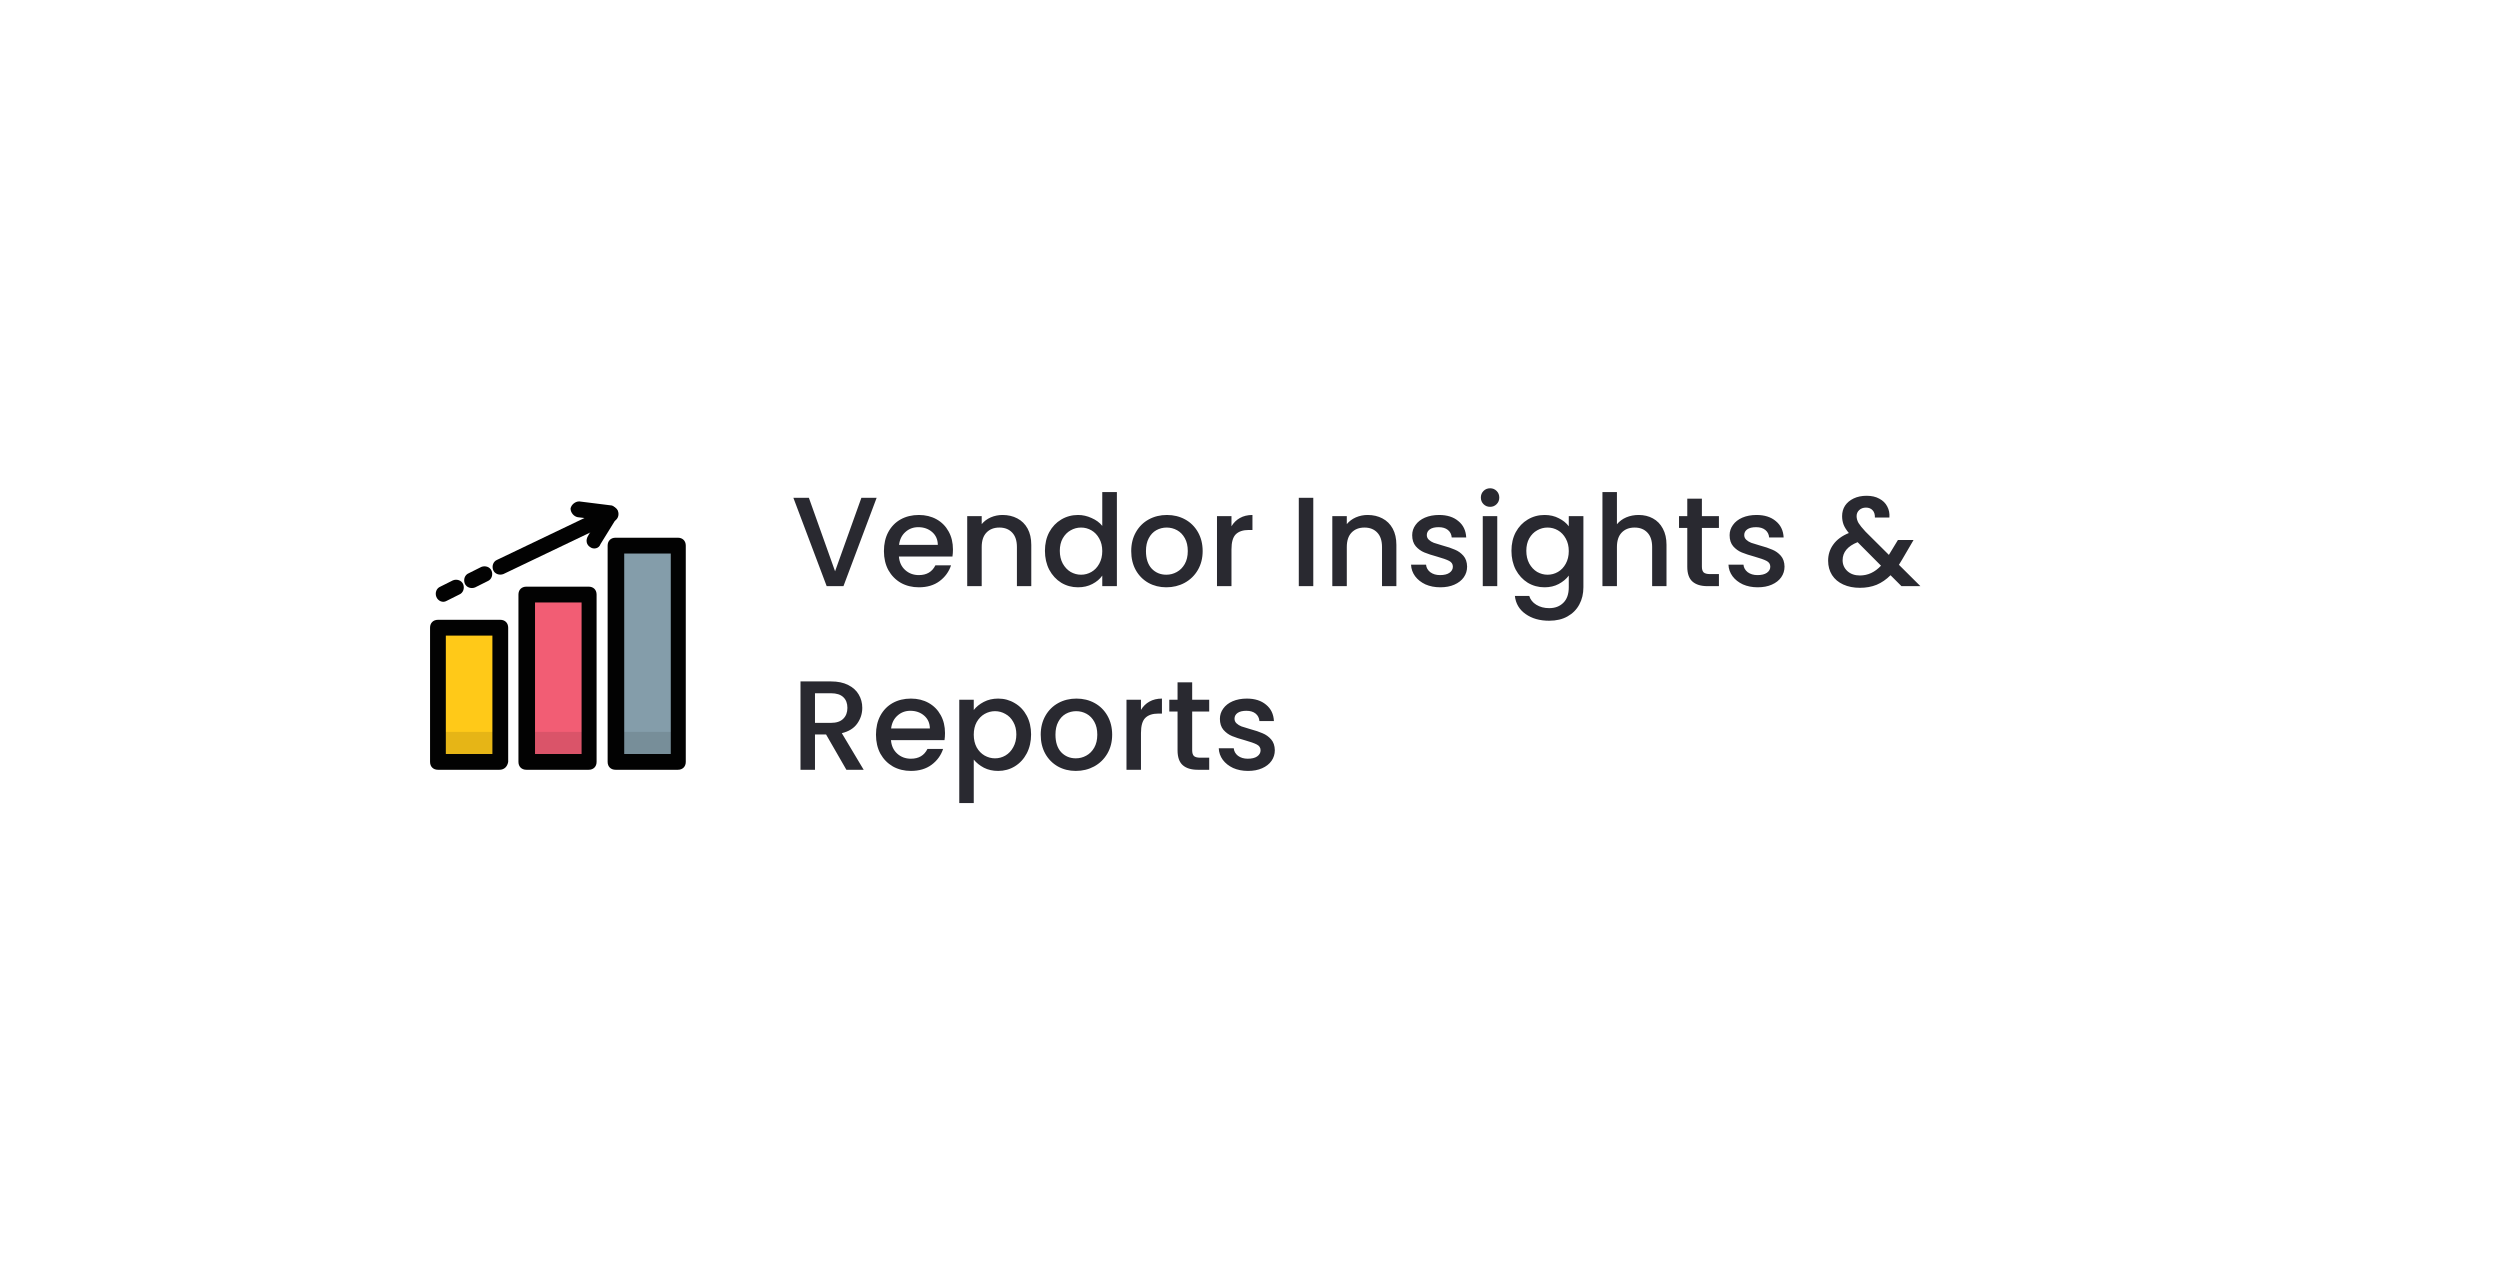 <svg width="354" height="180" viewBox="0 0 354 180" fill="none" xmlns="http://www.w3.org/2000/svg">
<g filter="url(#filter0_d_2091_16454)">
<rect x="30" y="30" width="274" height="100" rx="10" fill="white"/>
<g clip-path="url(#clip0_2091_16454)">
<path d="M52.012 78.882H60.841V97.882H52.012V78.882Z" fill="#FFC918"/>
<g opacity="0.1">
<path d="M52.012 93.635H60.841V97.882H52.012V93.635Z" fill="#020202"/>
</g>
<path d="M64.641 74.188H73.47V97.882H64.641V74.188Z" fill="#F25D74"/>
<g opacity="0.1">
<path d="M64.641 93.635H73.47V97.882H64.641V93.635Z" fill="#020202"/>
</g>
<path d="M77.272 67.259H86.101V97.882H77.272V67.259Z" fill="#849DAA"/>
<g opacity="0.1">
<path d="M77.272 93.635H86.101V97.882H77.272V93.635Z" fill="#020202"/>
</g>
<path d="M60.73 99H52.012C51.342 99 50.895 98.553 50.895 97.882V78.882C50.895 78.212 51.342 77.765 52.012 77.765H60.842C61.512 77.765 61.959 78.212 61.959 78.882V97.882C61.847 98.553 61.4 99 60.73 99ZM53.13 96.765H59.724V80H53.13V96.765Z" fill="#020202"/>
<path d="M73.359 99H64.53C63.859 99 63.412 98.553 63.412 97.882V74.188C63.412 73.518 63.859 73.071 64.53 73.071H73.359C74.03 73.071 74.477 73.518 74.477 74.188V97.882C74.477 98.553 74.03 99 73.359 99ZM65.759 96.765H72.353V75.306H65.759V96.765Z" fill="#020202"/>
<path d="M85.988 99H77.159C76.488 99 76.041 98.553 76.041 97.882V67.259C76.041 66.588 76.488 66.141 77.159 66.141H85.988C86.659 66.141 87.106 66.588 87.106 67.259V97.882C87.106 98.553 86.659 99 85.988 99ZM78.388 96.765H84.982V68.376H78.388V96.765Z" fill="#020202"/>
<path d="M59.836 70.724C59.612 70.165 59.836 69.494 60.395 69.271L76.041 61.782C76.6 61.559 77.271 61.782 77.495 62.341C77.718 62.9 77.495 63.571 76.936 63.794L61.289 71.282C60.73 71.506 60.059 71.282 59.836 70.724Z" fill="#020202"/>
<path d="M55.812 72.624C55.589 72.065 55.812 71.394 56.371 71.171L58.159 70.276C58.718 70.053 59.389 70.276 59.612 70.835C59.836 71.394 59.612 72.065 59.053 72.288L57.265 73.182C56.706 73.406 56.036 73.182 55.812 72.624Z" fill="#020202"/>
<path d="M51.789 74.523C51.565 73.965 51.789 73.294 52.348 73.071L54.136 72.177C54.695 71.953 55.365 72.177 55.589 72.735C55.812 73.294 55.589 73.965 55.03 74.188L53.242 75.082C52.683 75.418 52.012 75.082 51.789 74.523Z" fill="#020202"/>
<path d="M73.583 67.482C73.024 67.147 72.913 66.477 73.248 65.918L74.589 63.571L71.795 63.235C71.236 63.123 70.789 62.565 70.789 62.006C70.901 61.447 71.46 61 72.019 61L76.489 61.559C76.824 61.559 77.16 61.894 77.383 62.229C77.495 62.565 77.495 63.012 77.383 63.235L75.036 67.035C74.813 67.706 74.03 67.818 73.583 67.482Z" fill="#020202"/>
</g>
<path d="M114.132 60.49L109.434 73H107.058L102.342 60.49H104.538L108.246 70.894L111.972 60.49H114.132ZM124.938 67.798C124.938 68.17 124.914 68.506 124.866 68.806H117.288C117.348 69.598 117.642 70.234 118.17 70.714C118.698 71.194 119.346 71.434 120.114 71.434C121.218 71.434 121.998 70.972 122.454 70.048H124.668C124.368 70.96 123.822 71.71 123.03 72.298C122.25 72.874 121.278 73.162 120.114 73.162C119.166 73.162 118.314 72.952 117.558 72.532C116.814 72.1 116.226 71.5 115.794 70.732C115.374 69.952 115.164 69.052 115.164 68.032C115.164 67.012 115.368 66.118 115.776 65.35C116.196 64.57 116.778 63.97 117.522 63.55C118.278 63.13 119.142 62.92 120.114 62.92C121.05 62.92 121.884 63.124 122.616 63.532C123.348 63.94 123.918 64.516 124.326 65.26C124.734 65.992 124.938 66.838 124.938 67.798ZM122.796 67.15C122.784 66.394 122.514 65.788 121.986 65.332C121.458 64.876 120.804 64.648 120.024 64.648C119.316 64.648 118.71 64.876 118.206 65.332C117.702 65.776 117.402 66.382 117.306 67.15H122.796ZM131.961 62.92C132.741 62.92 133.437 63.082 134.049 63.406C134.673 63.73 135.159 64.21 135.507 64.846C135.855 65.482 136.029 66.25 136.029 67.15V73H133.995V67.456C133.995 66.568 133.773 65.89 133.329 65.422C132.885 64.942 132.279 64.702 131.511 64.702C130.743 64.702 130.131 64.942 129.675 65.422C129.231 65.89 129.009 66.568 129.009 67.456V73H126.957V63.082H129.009V64.216C129.345 63.808 129.771 63.49 130.287 63.262C130.815 63.034 131.373 62.92 131.961 62.92ZM137.963 67.996C137.963 67 138.167 66.118 138.575 65.35C138.995 64.582 139.559 63.988 140.267 63.568C140.987 63.136 141.785 62.92 142.661 62.92C143.309 62.92 143.945 63.064 144.569 63.352C145.205 63.628 145.709 64 146.081 64.468V59.68H148.151V73H146.081V71.506C145.745 71.986 145.277 72.382 144.677 72.694C144.089 73.006 143.411 73.162 142.643 73.162C141.779 73.162 140.987 72.946 140.267 72.514C139.559 72.07 138.995 71.458 138.575 70.678C138.167 69.886 137.963 68.992 137.963 67.996ZM146.081 68.032C146.081 67.348 145.937 66.754 145.649 66.25C145.373 65.746 145.007 65.362 144.551 65.098C144.095 64.834 143.603 64.702 143.075 64.702C142.547 64.702 142.055 64.834 141.599 65.098C141.143 65.35 140.771 65.728 140.483 66.232C140.207 66.724 140.069 67.312 140.069 67.996C140.069 68.68 140.207 69.28 140.483 69.796C140.771 70.312 141.143 70.708 141.599 70.984C142.067 71.248 142.559 71.38 143.075 71.38C143.603 71.38 144.095 71.248 144.551 70.984C145.007 70.72 145.373 70.336 145.649 69.832C145.937 69.316 146.081 68.716 146.081 68.032ZM155.148 73.162C154.212 73.162 153.366 72.952 152.61 72.532C151.854 72.1 151.26 71.5 150.828 70.732C150.396 69.952 150.18 69.052 150.18 68.032C150.18 67.024 150.402 66.13 150.846 65.35C151.29 64.57 151.896 63.97 152.664 63.55C153.432 63.13 154.29 62.92 155.238 62.92C156.186 62.92 157.044 63.13 157.812 63.55C158.58 63.97 159.186 64.57 159.63 65.35C160.074 66.13 160.296 67.024 160.296 68.032C160.296 69.04 160.068 69.934 159.612 70.714C159.156 71.494 158.532 72.1 157.74 72.532C156.96 72.952 156.096 73.162 155.148 73.162ZM155.148 71.38C155.676 71.38 156.168 71.254 156.624 71.002C157.092 70.75 157.47 70.372 157.758 69.868C158.046 69.364 158.19 68.752 158.19 68.032C158.19 67.312 158.052 66.706 157.776 66.214C157.5 65.71 157.134 65.332 156.678 65.08C156.222 64.828 155.73 64.702 155.202 64.702C154.674 64.702 154.182 64.828 153.726 65.08C153.282 65.332 152.928 65.71 152.664 66.214C152.4 66.706 152.268 67.312 152.268 68.032C152.268 69.1 152.538 69.928 153.078 70.516C153.63 71.092 154.32 71.38 155.148 71.38ZM164.377 64.522C164.677 64.018 165.073 63.628 165.565 63.352C166.069 63.064 166.663 62.92 167.347 62.92V65.044H166.825C166.021 65.044 165.409 65.248 164.989 65.656C164.581 66.064 164.377 66.772 164.377 67.78V73H162.325V63.082H164.377V64.522ZM175.961 60.49V73H173.909V60.49H175.961ZM183.659 62.92C184.439 62.92 185.135 63.082 185.747 63.406C186.371 63.73 186.857 64.21 187.205 64.846C187.553 65.482 187.727 66.25 187.727 67.15V73H185.693V67.456C185.693 66.568 185.471 65.89 185.027 65.422C184.583 64.942 183.977 64.702 183.209 64.702C182.441 64.702 181.829 64.942 181.373 65.422C180.929 65.89 180.707 66.568 180.707 67.456V73H178.655V63.082H180.707V64.216C181.043 63.808 181.469 63.49 181.985 63.262C182.513 63.034 183.071 62.92 183.659 62.92ZM193.944 73.162C193.164 73.162 192.462 73.024 191.838 72.748C191.226 72.46 190.74 72.076 190.38 71.596C190.02 71.104 189.828 70.558 189.804 69.958H191.928C191.964 70.378 192.162 70.732 192.522 71.02C192.894 71.296 193.356 71.434 193.908 71.434C194.484 71.434 194.928 71.326 195.24 71.11C195.564 70.882 195.726 70.594 195.726 70.246C195.726 69.874 195.546 69.598 195.186 69.418C194.838 69.238 194.28 69.04 193.512 68.824C192.768 68.62 192.162 68.422 191.694 68.23C191.226 68.038 190.818 67.744 190.47 67.348C190.134 66.952 189.966 66.43 189.966 65.782C189.966 65.254 190.122 64.774 190.434 64.342C190.746 63.898 191.19 63.55 191.766 63.298C192.354 63.046 193.026 62.92 193.782 62.92C194.91 62.92 195.816 63.208 196.5 63.784C197.196 64.348 197.568 65.122 197.616 66.106H195.564C195.528 65.662 195.348 65.308 195.024 65.044C194.7 64.78 194.262 64.648 193.71 64.648C193.17 64.648 192.756 64.75 192.468 64.954C192.18 65.158 192.036 65.428 192.036 65.764C192.036 66.028 192.132 66.25 192.324 66.43C192.516 66.61 192.75 66.754 193.026 66.862C193.302 66.958 193.71 67.084 194.25 67.24C194.97 67.432 195.558 67.63 196.014 67.834C196.482 68.026 196.884 68.314 197.22 68.698C197.556 69.082 197.73 69.592 197.742 70.228C197.742 70.792 197.586 71.296 197.274 71.74C196.962 72.184 196.518 72.532 195.942 72.784C195.378 73.036 194.712 73.162 193.944 73.162ZM201.003 61.768C200.631 61.768 200.319 61.642 200.067 61.39C199.815 61.138 199.689 60.826 199.689 60.454C199.689 60.082 199.815 59.77 200.067 59.518C200.319 59.266 200.631 59.14 201.003 59.14C201.363 59.14 201.669 59.266 201.921 59.518C202.173 59.77 202.299 60.082 202.299 60.454C202.299 60.826 202.173 61.138 201.921 61.39C201.669 61.642 201.363 61.768 201.003 61.768ZM202.011 63.082V73H199.959V63.082H202.011ZM208.701 62.92C209.469 62.92 210.147 63.076 210.735 63.388C211.335 63.688 211.803 64.066 212.139 64.522V63.082H214.209V73.162C214.209 74.074 214.017 74.884 213.633 75.592C213.249 76.312 212.691 76.876 211.959 77.284C211.239 77.692 210.375 77.896 209.367 77.896C208.023 77.896 206.907 77.578 206.019 76.942C205.131 76.318 204.627 75.466 204.507 74.386H206.541C206.697 74.902 207.027 75.316 207.531 75.628C208.047 75.952 208.659 76.114 209.367 76.114C210.195 76.114 210.861 75.862 211.365 75.358C211.881 74.854 212.139 74.122 212.139 73.162V71.506C211.791 71.974 211.317 72.37 210.717 72.694C210.129 73.006 209.457 73.162 208.701 73.162C207.837 73.162 207.045 72.946 206.325 72.514C205.617 72.07 205.053 71.458 204.633 70.678C204.225 69.886 204.021 68.992 204.021 67.996C204.021 67 204.225 66.118 204.633 65.35C205.053 64.582 205.617 63.988 206.325 63.568C207.045 63.136 207.837 62.92 208.701 62.92ZM212.139 68.032C212.139 67.348 211.995 66.754 211.707 66.25C211.431 65.746 211.065 65.362 210.609 65.098C210.153 64.834 209.661 64.702 209.133 64.702C208.605 64.702 208.113 64.834 207.657 65.098C207.201 65.35 206.829 65.728 206.541 66.232C206.265 66.724 206.127 67.312 206.127 67.996C206.127 68.68 206.265 69.28 206.541 69.796C206.829 70.312 207.201 70.708 207.657 70.984C208.125 71.248 208.617 71.38 209.133 71.38C209.661 71.38 210.153 71.248 210.609 70.984C211.065 70.72 211.431 70.336 211.707 69.832C211.995 69.316 212.139 68.716 212.139 68.032ZM222.035 62.92C222.791 62.92 223.463 63.082 224.051 63.406C224.651 63.73 225.119 64.21 225.455 64.846C225.803 65.482 225.977 66.25 225.977 67.15V73H223.943V67.456C223.943 66.568 223.721 65.89 223.277 65.422C222.833 64.942 222.227 64.702 221.459 64.702C220.691 64.702 220.079 64.942 219.623 65.422C219.179 65.89 218.957 66.568 218.957 67.456V73H216.905V59.68H218.957V64.234C219.305 63.814 219.743 63.49 220.271 63.262C220.811 63.034 221.399 62.92 222.035 62.92ZM230.988 64.756V70.246C230.988 70.618 231.072 70.888 231.24 71.056C231.42 71.212 231.72 71.29 232.14 71.29H233.4V73H231.78C230.856 73 230.148 72.784 229.656 72.352C229.164 71.92 228.918 71.218 228.918 70.246V64.756H227.748V63.082H228.918V60.616H230.988V63.082H233.4V64.756H230.988ZM238.891 73.162C238.111 73.162 237.409 73.024 236.785 72.748C236.173 72.46 235.687 72.076 235.327 71.596C234.967 71.104 234.775 70.558 234.751 69.958H236.875C236.911 70.378 237.109 70.732 237.469 71.02C237.841 71.296 238.303 71.434 238.855 71.434C239.431 71.434 239.875 71.326 240.187 71.11C240.511 70.882 240.673 70.594 240.673 70.246C240.673 69.874 240.493 69.598 240.133 69.418C239.785 69.238 239.227 69.04 238.459 68.824C237.715 68.62 237.109 68.422 236.641 68.23C236.173 68.038 235.765 67.744 235.417 67.348C235.081 66.952 234.913 66.43 234.913 65.782C234.913 65.254 235.069 64.774 235.381 64.342C235.693 63.898 236.137 63.55 236.713 63.298C237.301 63.046 237.973 62.92 238.729 62.92C239.857 62.92 240.763 63.208 241.447 63.784C242.143 64.348 242.515 65.122 242.563 66.106H240.511C240.475 65.662 240.295 65.308 239.971 65.044C239.647 64.78 239.209 64.648 238.657 64.648C238.117 64.648 237.703 64.75 237.415 64.954C237.127 65.158 236.983 65.428 236.983 65.764C236.983 66.028 237.079 66.25 237.271 66.43C237.463 66.61 237.697 66.754 237.973 66.862C238.249 66.958 238.657 67.084 239.197 67.24C239.917 67.432 240.505 67.63 240.961 67.834C241.429 68.026 241.831 68.314 242.167 68.698C242.503 69.082 242.677 69.592 242.689 70.228C242.689 70.792 242.533 71.296 242.221 71.74C241.909 72.184 241.465 72.532 240.889 72.784C240.325 73.036 239.659 73.162 238.891 73.162ZM259.248 73L257.7 71.452C257.1 72.052 256.446 72.502 255.738 72.802C255.03 73.09 254.238 73.234 253.362 73.234C252.474 73.234 251.688 73.078 251.004 72.766C250.32 72.454 249.792 72.01 249.42 71.434C249.048 70.846 248.862 70.168 248.862 69.4C248.862 68.536 249.108 67.768 249.6 67.096C250.092 66.412 250.824 65.872 251.796 65.476C251.448 65.056 251.202 64.666 251.058 64.306C250.914 63.934 250.842 63.526 250.842 63.082C250.842 62.53 250.98 62.038 251.256 61.606C251.544 61.174 251.952 60.832 252.48 60.58C253.008 60.328 253.62 60.202 254.316 60.202C255.024 60.202 255.624 60.34 256.116 60.616C256.62 60.88 256.992 61.246 257.232 61.714C257.484 62.182 257.586 62.704 257.538 63.28H255.486C255.498 62.836 255.39 62.494 255.162 62.254C254.934 62.002 254.622 61.876 254.226 61.876C253.83 61.876 253.506 61.996 253.254 62.236C253.014 62.464 252.894 62.746 252.894 63.082C252.894 63.406 252.984 63.73 253.164 64.054C253.356 64.366 253.686 64.774 254.154 65.278L257.466 68.572L258.744 66.466H260.958L259.338 69.238L258.888 69.976L261.93 73H259.248ZM253.362 71.488C254.49 71.488 255.486 71.026 256.35 70.102L253.038 66.772C251.622 67.336 250.914 68.188 250.914 69.328C250.914 69.94 251.142 70.456 251.598 70.876C252.054 71.284 252.642 71.488 253.362 71.488ZM109.848 99L106.968 93.996H105.402V99H103.35V86.49H107.67C108.63 86.49 109.44 86.658 110.1 86.994C110.772 87.33 111.27 87.78 111.594 88.344C111.93 88.908 112.098 89.538 112.098 90.234C112.098 91.05 111.858 91.794 111.378 92.466C110.91 93.126 110.184 93.576 109.2 93.816L112.296 99H109.848ZM105.402 92.358H107.67C108.438 92.358 109.014 92.166 109.398 91.782C109.794 91.398 109.992 90.882 109.992 90.234C109.992 89.586 109.8 89.082 109.416 88.722C109.032 88.35 108.45 88.164 107.67 88.164H105.402V92.358ZM123.813 93.798C123.813 94.17 123.789 94.506 123.741 94.806H116.163C116.223 95.598 116.517 96.234 117.045 96.714C117.573 97.194 118.221 97.434 118.989 97.434C120.093 97.434 120.873 96.972 121.329 96.048H123.543C123.243 96.96 122.697 97.71 121.905 98.298C121.125 98.874 120.153 99.162 118.989 99.162C118.041 99.162 117.189 98.952 116.433 98.532C115.689 98.1 115.101 97.5 114.669 96.732C114.249 95.952 114.039 95.052 114.039 94.032C114.039 93.012 114.243 92.118 114.651 91.35C115.071 90.57 115.653 89.97 116.397 89.55C117.153 89.13 118.017 88.92 118.989 88.92C119.925 88.92 120.759 89.124 121.491 89.532C122.223 89.94 122.793 90.516 123.201 91.26C123.609 91.992 123.813 92.838 123.813 93.798ZM121.671 93.15C121.659 92.394 121.389 91.788 120.861 91.332C120.333 90.876 119.679 90.648 118.899 90.648C118.191 90.648 117.585 90.876 117.081 91.332C116.577 91.776 116.277 92.382 116.181 93.15H121.671ZM127.884 90.54C128.232 90.084 128.706 89.7 129.306 89.388C129.906 89.076 130.584 88.92 131.34 88.92C132.204 88.92 132.99 89.136 133.698 89.568C134.418 89.988 134.982 90.582 135.39 91.35C135.798 92.118 136.002 93 136.002 93.996C136.002 94.992 135.798 95.886 135.39 96.678C134.982 97.458 134.418 98.07 133.698 98.514C132.99 98.946 132.204 99.162 131.34 99.162C130.584 99.162 129.912 99.012 129.324 98.712C128.736 98.4 128.256 98.016 127.884 97.56V103.716H125.832V89.082H127.884V90.54ZM133.914 93.996C133.914 93.312 133.77 92.724 133.482 92.232C133.206 91.728 132.834 91.35 132.366 91.098C131.91 90.834 131.418 90.702 130.89 90.702C130.374 90.702 129.882 90.834 129.414 91.098C128.958 91.362 128.586 91.746 128.298 92.25C128.022 92.754 127.884 93.348 127.884 94.032C127.884 94.716 128.022 95.316 128.298 95.832C128.586 96.336 128.958 96.72 129.414 96.984C129.882 97.248 130.374 97.38 130.89 97.38C131.418 97.38 131.91 97.248 132.366 96.984C132.834 96.708 133.206 96.312 133.482 95.796C133.77 95.28 133.914 94.68 133.914 93.996ZM142.334 99.162C141.398 99.162 140.552 98.952 139.796 98.532C139.04 98.1 138.446 97.5 138.014 96.732C137.582 95.952 137.366 95.052 137.366 94.032C137.366 93.024 137.588 92.13 138.032 91.35C138.476 90.57 139.082 89.97 139.85 89.55C140.618 89.13 141.476 88.92 142.424 88.92C143.372 88.92 144.23 89.13 144.998 89.55C145.766 89.97 146.372 90.57 146.816 91.35C147.26 92.13 147.482 93.024 147.482 94.032C147.482 95.04 147.254 95.934 146.798 96.714C146.342 97.494 145.718 98.1 144.926 98.532C144.146 98.952 143.282 99.162 142.334 99.162ZM142.334 97.38C142.862 97.38 143.354 97.254 143.81 97.002C144.278 96.75 144.656 96.372 144.944 95.868C145.232 95.364 145.376 94.752 145.376 94.032C145.376 93.312 145.238 92.706 144.962 92.214C144.686 91.71 144.32 91.332 143.864 91.08C143.408 90.828 142.916 90.702 142.388 90.702C141.86 90.702 141.368 90.828 140.912 91.08C140.468 91.332 140.114 91.71 139.85 92.214C139.586 92.706 139.454 93.312 139.454 94.032C139.454 95.1 139.724 95.928 140.264 96.516C140.816 97.092 141.506 97.38 142.334 97.38ZM151.562 90.522C151.862 90.018 152.258 89.628 152.75 89.352C153.254 89.064 153.848 88.92 154.532 88.92V91.044H154.01C153.206 91.044 152.594 91.248 152.174 91.656C151.766 92.064 151.562 92.772 151.562 93.78V99H149.51V89.082H151.562V90.522ZM158.812 90.756V96.246C158.812 96.618 158.896 96.888 159.064 97.056C159.244 97.212 159.544 97.29 159.964 97.29H161.224V99H159.604C158.68 99 157.972 98.784 157.48 98.352C156.988 97.92 156.742 97.218 156.742 96.246V90.756H155.572V89.082H156.742V86.616H158.812V89.082H161.224V90.756H158.812ZM166.716 99.162C165.936 99.162 165.234 99.024 164.61 98.748C163.998 98.46 163.512 98.076 163.152 97.596C162.792 97.104 162.6 96.558 162.576 95.958H164.7C164.736 96.378 164.934 96.732 165.294 97.02C165.666 97.296 166.128 97.434 166.68 97.434C167.256 97.434 167.7 97.326 168.012 97.11C168.336 96.882 168.498 96.594 168.498 96.246C168.498 95.874 168.318 95.598 167.958 95.418C167.61 95.238 167.052 95.04 166.284 94.824C165.54 94.62 164.934 94.422 164.466 94.23C163.998 94.038 163.59 93.744 163.242 93.348C162.906 92.952 162.738 92.43 162.738 91.782C162.738 91.254 162.894 90.774 163.206 90.342C163.518 89.898 163.962 89.55 164.538 89.298C165.126 89.046 165.798 88.92 166.554 88.92C167.682 88.92 168.588 89.208 169.272 89.784C169.968 90.348 170.34 91.122 170.388 92.106H168.336C168.3 91.662 168.12 91.308 167.796 91.044C167.472 90.78 167.034 90.648 166.482 90.648C165.942 90.648 165.528 90.75 165.24 90.954C164.952 91.158 164.808 91.428 164.808 91.764C164.808 92.028 164.904 92.25 165.096 92.43C165.288 92.61 165.522 92.754 165.798 92.862C166.074 92.958 166.482 93.084 167.022 93.24C167.742 93.432 168.33 93.63 168.786 93.834C169.254 94.026 169.656 94.314 169.992 94.698C170.328 95.082 170.502 95.592 170.514 96.228C170.514 96.792 170.358 97.296 170.046 97.74C169.734 98.184 169.29 98.532 168.714 98.784C168.15 99.036 167.484 99.162 166.716 99.162Z" fill="#292930"/>
</g>
<defs>
<filter id="filter0_d_2091_16454" x="0" y="0" width="354" height="180" filterUnits="userSpaceOnUse" color-interpolation-filters="sRGB">
<feFlood flood-opacity="0" result="BackgroundImageFix"/>
<feColorMatrix in="SourceAlpha" type="matrix" values="0 0 0 0 0 0 0 0 0 0 0 0 0 0 0 0 0 0 127 0" result="hardAlpha"/>
<feOffset dx="10" dy="10"/>
<feGaussianBlur stdDeviation="20"/>
<feComposite in2="hardAlpha" operator="out"/>
<feColorMatrix type="matrix" values="0 0 0 0 0 0 0 0 0 0 0 0 0 0 0 0 0 0 0.1 0"/>
<feBlend mode="normal" in2="BackgroundImageFix" result="effect1_dropShadow_2091_16454"/>
<feBlend mode="normal" in="SourceGraphic" in2="effect1_dropShadow_2091_16454" result="shape"/>
</filter>
<clipPath id="clip0_2091_16454">
<rect width="38" height="38" fill="white" transform="translate(50 61)"/>
</clipPath>
</defs>
</svg>
